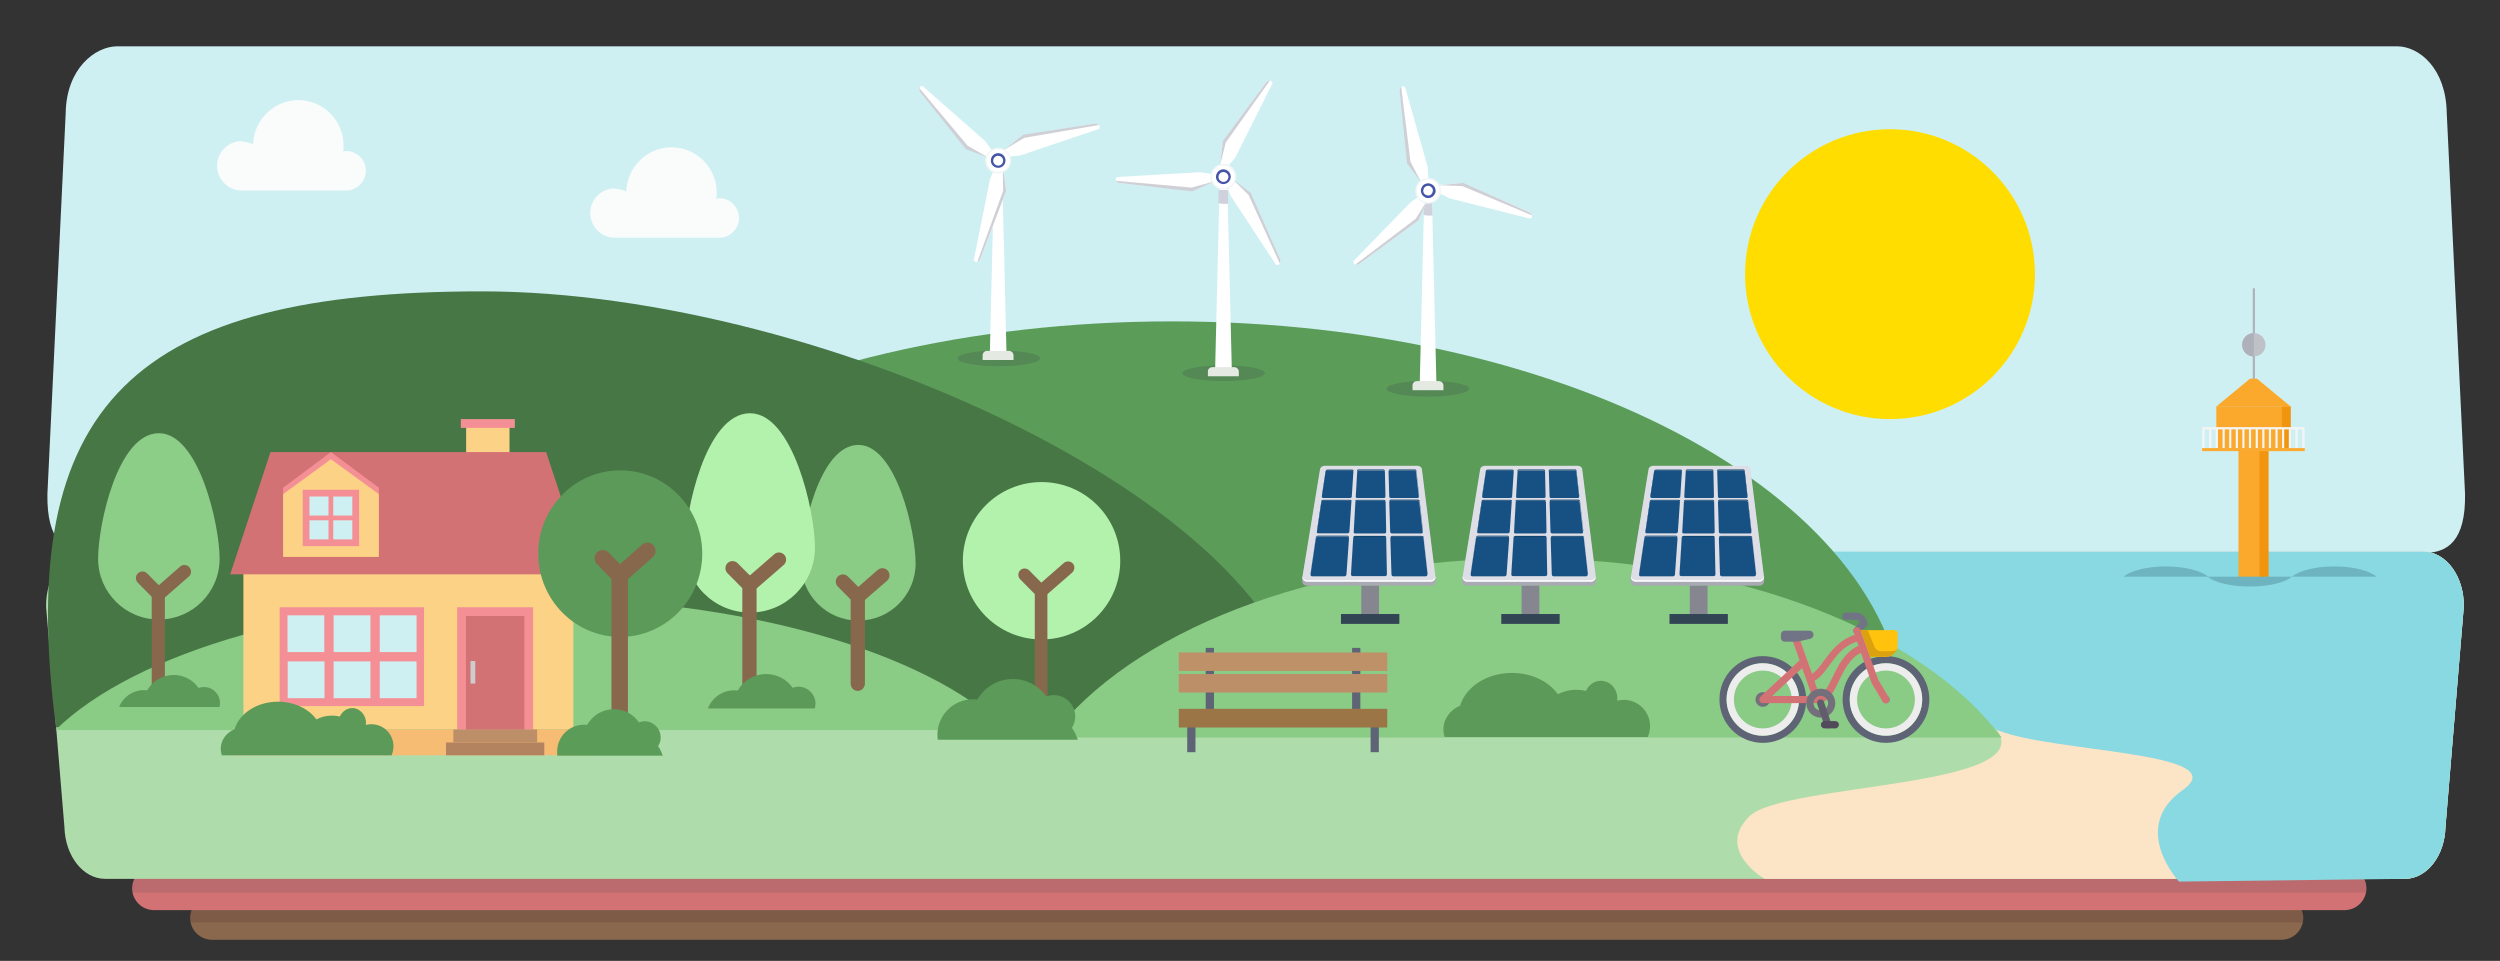 <?xml version="1.0" encoding="utf-8"?>
<!-- Generator: Adobe Illustrator 21.1.0, SVG Export Plug-In . SVG Version: 6.00 Build 0)  -->
<svg version="1.1" id="Capa_2" xmlns="http://www.w3.org/2000/svg" xmlns:xlink="http://www.w3.org/1999/xlink" x="0px" y="0px"
	 viewBox="0 0 1366 525" style="enable-background:new 0 0 1366 525;" xml:space="preserve">
<rect x="0" y="0" width="1366" height="525" fill="#333333" stroke="none"/>
<style type="text/css">
	.st0{fill:#89684D;}
	.st1{opacity:0.18;}
	.st2{fill:#4A2125;}
	.st3{fill:#D37274;}
	.st4{opacity:0.5;}
	.st5{clip-path:url(#SVGID_2_);}
	.st6{opacity:0.65;clip-path:url(#SVGID_4_);enable-background:new    ;}
	.st7{opacity:0.47;clip-path:url(#SVGID_6_);fill:#34394A;}
	.st8{fill:#AEDCAB;}
	.st9{fill:#CFF0F3;}
	.st10{display:none;fill:#FCD286;}
	.st11{fill:#FCE4C7;}
	.st12{fill:#88D9E2;}
	.st13{fill:#5C9C59;}
	.st14{fill:#477745;}
	.st15{fill:#FFDD00;}
	.st16{fill:#8ACB85;}
	.st17{opacity:0.2;fill:#34394A;}
	.st18{fill:#FFFFFF;}
	.st19{fill:#CFD1DC;}
	.st20{fill:#E4E9E2;}
	.st21{fill:#CFD0D6;}
	.st22{fill:#F2F5F6;}
	.st23{fill:#4555A8;}
	.st24{fill:#AAAAB4;}
	.st25{fill:#DEDEE6;}
	.st26{fill:#FAFBFC;}
	.st27{fill:#0D4269;}
	.st28{fill:#175083;}
	.st29{fill:#858690;}
	.st30{fill:#324555;}
	.st31{fill:#87684D;}
	.st32{fill:#B3F2AC;}
	.st33{fill:#5C9A59;}
	.st34{fill:#FCD286;}
	.st35{fill:#F49095;}
	.st36{fill:#F7BC74;}
	.st37{fill:#BC8F68;}
	.st38{fill:#B38360;}
	.st39{fill:#CDCDCD;}
	.st40{fill:#8CCD87;}
	.st41{fill:#5E6376;}
	.st42{fill:#BE9168;}
	.st43{fill:#9C7547;}
	.st44{fill:#707485;}
	.st45{fill:#EDEDEE;}
	.st46{fill:#736F7B;}
	.st47{fill:#625D6B;}
	.st48{fill:#514A5B;}
	.st49{fill:#FFC20D;}
	.st50{fill:#DBA10E;}
	.st51{fill:#FAFCFB;}
	.st52{fill:none;stroke:#AEB1BA;stroke-width:1.189;stroke-linecap:round;stroke-miterlimit:10;}
	.st53{fill:#BFC1C8;}
	.st54{fill:#AEB1BA;}
	.st55{fill:#FBA92D;}
	.st56{opacity:0.7;}
	.st57{fill:#EE8D01;}
	.st58{fill:none;stroke:#F5F5F5;stroke-width:1.197;stroke-miterlimit:10;}
	.st59{fill:none;stroke:#F5F5F5;stroke-width:1.188;stroke-miterlimit:10;}
	.st60{fill:#FBA92D;stroke:#FBA92D;stroke-width:0.213;stroke-miterlimit:10;}
	.st61{fill:#6EB4C0;}
</style>
<g>
	<g>
		<path class="st0" d="M1246.5,489.7H115.9c-6.6,0-12,5.3-12,11.9c0,6.6,5.4,11.9,12,11.9h1130.6c6.6,0,12-5.3,12-11.9
			C1258.5,495.1,1253.1,489.7,1246.5,489.7"/>
		<g class="st1">
			<g>
				<rect x="103.9" y="489.8" class="st2" width="1154.5" height="14.2"/>
			</g>
		</g>
		<path class="st3" d="M1281,473.5H84.2c-6.6,0-12,5.3-12,11.9c0,6.6,5.4,11.9,12,11.9H1281c6.6,0,12-5.3,12-11.9
			C1293,478.9,1287.6,473.5,1281,473.5"/>
		<g class="st4">
			<g>
				<defs>
					<rect id="SVGID_1_" x="72.1" y="473.6" width="1220.8" height="14.2"/>
				</defs>
				<clipPath id="SVGID_2_">
					<use xlink:href="#SVGID_1_"  style="overflow:visible;"/>
				</clipPath>
				<g class="st5">
					<defs>
						<rect id="SVGID_3_" x="72.1" y="473.6" width="1220.8" height="14.2"/>
					</defs>
					<clipPath id="SVGID_4_">
						<use xlink:href="#SVGID_3_"  style="overflow:visible;"/>
					</clipPath>
					<g class="st6">
						<g>
							<defs>
								<rect id="SVGID_5_" x="72.1" y="473.6" width="1220.8" height="14.2"/>
							</defs>
							<clipPath id="SVGID_6_">
								<use xlink:href="#SVGID_5_"  style="overflow:visible;"/>
							</clipPath>
							<path class="st7" d="M1281.6,473.6H83.1c-6.6,0-12.4,7.1-10.7,14.2h1220.3C1293.9,480.3,1288.3,473.6,1281.6,473.6"/>
						</g>
					</g>
				</g>
			</g>
		</g>
		<path class="st8" d="M1324,301.4H47.4c-12.6,0-22.6,13.7-22.2,30.3l10,120.2c0.4,15.8,10.2,28.3,22.2,28.3H1314
			c12,0,21.8-12.5,22.2-28.3l10-120.2C1346.6,315.1,1336.6,301.4,1324,301.4"/>
		<path class="st9" d="M48.1,302.1h1276.6c12.6,0,22.6-6.5,22.2-32.2l-10-208.2c-0.4-24.5-15.2-36.4-27.2-36.4H64.1
			c-12,0-27.8,12-28.2,36.4L25.9,270C25.5,295.6,35.5,302.1,48.1,302.1"/>
		<path class="st10" d="M47.4,281.4H1324c12.6,0,22.6-13.7,22.2-30.3l-10-206c-0.4-15.8-10.2-28.3-22.2-28.3H57.4
			c-12,0-21.8,12.5-22.2,28.3l-10,206C24.8,267.7,34.8,281.4,47.4,281.4"/>
	</g>
</g>
<path class="st11" d="M1324,301.4h-309.9c0,0,43.9,59.7,75.5,95.6c29.6,33.7-114.9,30.5-133.7,49c-18.8,18.5,8.2,34.2,8.2,34.2H1314
	c12,0,21.8-12.5,22.2-28.3l10-120.2C1346.6,315.1,1336.6,301.4,1324,301.4z"/>
<path class="st12" d="M1324,301.4H997.7c0,0,1.5,59.4,93.9,97.6c29.6,12.2,130.6,11.8,101,32.7c-29.2,20.6-2,50-2,50l123.4-1.5
	c12,0,21.8-12.5,22.2-28.3l10-120.2C1346.6,315.1,1336.6,301.4,1324,301.4z"/>
<path class="st13" d="M239.5,397.4c0-122.5,179.5-221.8,400.8-221.8c221.4,0,400.9,99.3,400.9,221.8H239.5z"/>
<path class="st14" d="M30.6,397.4C7.4,218.9,74.9,159.2,263.4,159.2c188.5,0,449.6,121.3,449.6,238.2H30.6z"/>
<circle class="st15" cx="1032.7" cy="149.8" r="79.2"/>
<g>
	<path class="st16" d="M1093.7,403c-43.2-57.5-143.3-97.9-259.8-97.9c-116.5,0-216.5,40.3-259.8,97.9H1093.7z"/>
</g>
<g>
	<path class="st16" d="M549.9,398.9c-43.2-42.4-143.3-72.2-259.8-72.2c-116.5,0-216.5,29.7-259.8,72.2H549.9z"/>
</g>
<g>
	<path class="st17" d="M780.2,208.1c12.5,0,22.6,1.9,22.6,4.3c0,2.4-10.1,4.3-22.6,4.3c-12.5,0-22.6-1.9-22.6-4.3
		C757.7,210,767.8,208.1,780.2,208.1"/>
	<polyline class="st18" points="778.3,103.7 782.3,103.7 784.9,211.5 775.7,211.5 778.3,103.7 	"/>
	<path class="st19" d="M782.5,110.9l0.2,6.8c-1.1,0.2-2.9,0.2-4.9-0.3l0.2-6.5H782.5"/>
	<path class="st20" d="M774.3,208.2h11.9c1.3,0,2.5,1.1,2.5,2.5v2.5h-16.9v-2.5C771.7,209.3,772.9,208.2,774.3,208.2L774.3,208.2"/>
	<g>
		<path class="st18" d="M739.7,142.5c-0.6,1,0.4,2.8,2.9,1.8l32.4-23.8l5.6-12.2l-3.4-2.1l-6.1,4L739.7,142.5L739.7,142.5"/>
		<path class="st21" d="M740.6,144.5c0.5,0.2,1.2,0.2,2-0.2l32.4-23.8l5.6-12.2l-7.1,11.3L740.6,144.5L740.6,144.5"/>
		<path class="st18" d="M835.8,119.4c1.2,0.1,2.2-1.8,0.1-3.4l-36.7-16.1l-13.4,1.2l-0.2,4l6.5,3.3L835.8,119.4L835.8,119.4"/>
		<path class="st21" d="M837.1,117.7c-0.1-0.5-0.4-1.1-1.2-1.6l-36.4-16.2l-13.7,1.3l13.3,0.5L837.1,117.7L837.1,117.7"/>
		<path class="st18" d="M767.8,47.8c-0.5-1-2.6-1-3,1.6l4.4,39.9l7.8,11l3.5-1.8l-0.4-7.2L767.8,47.8L767.8,47.8"/>
		<path class="st21" d="M765.6,47.5c-0.4,0.3-0.7,0.9-0.9,1.8l4.1,40l8.1,10.9l-6.2-11.8L765.6,47.5"/>
		<path class="st22" d="M778.7,97.4c3.8-0.9,7.6,1.4,8.5,5.2c0.9,3.8-1.4,7.6-5.2,8.5c-3.8,0.9-7.6-1.4-8.5-5.2
			C772.6,102.1,774.9,98.3,778.7,97.4"/>
		<path class="st18" d="M778.9,98.2c3.3-0.8,6.7,1.3,7.5,4.6c0.8,3.3-1.2,6.7-4.6,7.5c-3.3,0.8-6.7-1.3-7.5-4.6
			C773.5,102.3,775.5,99,778.9,98.2"/>
		<path class="st23" d="M779.4,100.3c1.1-0.3,2.1-0.1,3.1,0.5c0.9,0.6,1.6,1.4,1.8,2.5c0.3,1.1,0.1,2.1-0.5,3
			c-0.6,0.9-1.4,1.6-2.5,1.8c-1.1,0.3-2.1,0.1-3-0.5c-0.9-0.6-1.6-1.4-1.8-2.5c-0.3-1.1-0.1-2.1,0.5-3
			C777.4,101.2,778.3,100.5,779.4,100.3 M781.7,101.9c-0.5-0.3-1.3-0.5-2-0.3c-0.7,0.2-1.3,0.6-1.6,1.2c-0.3,0.5-0.5,1.3-0.4,2
			c0.2,0.7,0.6,1.3,1.2,1.6c0.5,0.3,1.3,0.5,2,0.4c0.7-0.2,1.3-0.6,1.6-1.2c0.3-0.5,0.5-1.3,0.4-2
			C782.7,102.9,782.3,102.4,781.7,101.9L781.7,101.9z"/>
	</g>
</g>
<g>
	<path class="st17" d="M545.8,191.5c12.5,0,22.5,1.9,22.5,4.3c0,2.4-10.1,4.3-22.5,4.3c-12.5,0-22.6-1.9-22.6-4.3
		C523.2,193.4,533.3,191.5,545.8,191.5"/>
	<polyline class="st18" points="543.4,87.2 547.4,87.2 550,195 540.8,195 543.4,87.2 	"/>
	<path class="st20" d="M539.4,191.7h11.9c1.3,0,2.5,1.1,2.5,2.5v2.5h-16.9v-2.5C536.9,192.8,538,191.7,539.4,191.7L539.4,191.7"/>
	<g>
		<path class="st18" d="M532.1,141.9c0,1.2,1.9,2.1,3.4,0l14.3-37.5l-1.9-13.3l-4,0l-2.9,6.6L532.1,141.9L532.1,141.9"/>
		<path class="st21" d="M533.9,143.1c0.5-0.1,1.1-0.5,1.6-1.3l14.3-37.5l-1.9-13.3l0.2,13.3L534,143.1L533.9,143.1"/>
		<path class="st18" d="M600.3,70.5c1-0.6,0.9-2.7-1.8-2.9l-39.6,6.3l-10.6,8.3l2,3.5l7.2-0.8L600.3,70.5L600.3,70.5"/>
		<path class="st21" d="M600.4,68.3c-0.4-0.4-1-0.7-1.9-0.8l-39.4,6.1l-10.8,8.5l11.4-6.8L600.4,68.3L600.4,68.3"/>
		<path class="st18" d="M504.3,47.1c-1-0.6-2.7,0.6-1.6,3L528,81.2l12.5,5l2-3.4l-4.3-5.8l-33.9-29.8L504.3,47.1"/>
		<path class="st21" d="M502.3,48.1c-0.1,0.5-0.1,1.2,0.3,2l25.1,31.4l12.7,4.8l-11.6-6.6L502.3,48.1"/>
		<path class="st22" d="M540.3,82.9c2.7-2.8,7.1-2.9,10-0.2c2.8,2.7,2.9,7.1,0.2,10c-2.7,2.8-7.1,2.9-10,0.2
			C537.7,90.1,537.6,85.7,540.3,82.9"/>
		<path class="st18" d="M540.9,83.4c2.4-2.5,6.3-2.6,8.8-0.2c2.5,2.4,2.6,6.3,0.2,8.8c-2.4,2.5-6.3,2.6-8.8,0.2
			C538.6,89.8,538.5,85.9,540.9,83.4"/>
		<path class="st23" d="M542.5,84.9c0.8-0.8,1.8-1.2,2.8-1.2c1.1,0,2.1,0.3,2.9,1.1c0.8,0.8,1.2,1.8,1.2,2.8c0,1.1-0.3,2.1-1.1,2.9
			c-0.8,0.8-1.8,1.2-2.8,1.2c-1.1,0-2.1-0.3-2.9-1.1c-0.8-0.8-1.2-1.8-1.2-2.8C541.4,86.8,541.7,85.7,542.5,84.9 M545.3,85.1
			c-0.6,0-1.3,0.3-1.8,0.8c-0.5,0.5-0.8,1.2-0.8,1.9c0,0.6,0.2,1.4,0.8,1.9c0.5,0.5,1.2,0.8,1.9,0.8c0.6,0,1.4-0.2,1.9-0.8
			c0.5-0.5,0.8-1.2,0.8-1.9c0-0.6-0.2-1.4-0.8-1.9c-0.5-0.5-1.2-0.8-1.9-0.7V85.1z"/>
	</g>
</g>
<g>
	<path class="st17" d="M668.6,199.6c12.5,0,22.5,1.9,22.5,4.3c0,2.4-10.1,4.3-22.5,4.3c-12.5,0-22.6-1.9-22.6-4.3
		C646,201.5,656.1,199.6,668.6,199.6"/>
	<g>
		<polyline class="st18" points="666.5,96.1 670.5,96.1 673.1,203.9 663.9,203.9 666.5,96.1 		"/>
		<path class="st20" d="M662.5,200.6h11.9c1.3,0,2.5,1.1,2.5,2.5v2.5h-16.9V203C659.9,201.7,661.1,200.6,662.5,200.6L662.5,200.6"/>
		<g>
			<path class="st18" d="M697.1,144.5c0.8,0.8,2.9,0.2,2.4-2.4l-16.2-36.7l-10.7-8.1l-2.8,2.8l2.6,6.8L697.1,144.5L697.1,144.5"/>
			<path class="st21" d="M699.3,144c0.3-0.5,0.4-1.1,0.3-2l-16.2-36.7l-10.7-8.1l9.5,9.3L699.3,144L699.3,144"/>
			<path class="st18" d="M695.2,45.7c0.4-1.1-1.2-2.5-3.3-0.8l-23.7,32.4l-1.7,13.4l3.8,1L675,86L695.2,45.7L695.2,45.7"/>
			<path class="st21" d="M693.8,44.1c-0.5,0-1.2,0.2-1.9,0.8L668.2,77l-1.7,13.7l3.3-12.9L693.8,44.1L693.8,44.1"/>
			<path class="st18" d="M610.6,96.7c-1.1,0.2-1.5,2.4,1,3.3l39.9,4.3l12.4-5.3l-1-3.8l-7.1-1.1L610.6,96.7L610.6,96.7"/>
			<path class="st21" d="M609.9,98.8c0.2,0.4,0.8,0.9,1.6,1.2l39.9,4.6l12.4-5.6l-12.8,3.5L609.9,98.8"/>
			<path class="st22" d="M661.4,96.7c-0.1-3.9,3-7.1,6.9-7.2c3.9-0.1,7.1,3,7.2,6.9c0.1,3.9-3,7.1-6.9,7.2
				C664.7,103.7,661.4,100.6,661.4,96.7"/>
			<path class="st18" d="M662.2,96.7c-0.1-3.4,2.7-6.3,6.1-6.3c3.4-0.1,6.3,2.7,6.3,6.1c0.1,3.4-2.7,6.3-6.1,6.3
				C665.1,102.9,662.3,100.1,662.2,96.7"/>
			<path class="st23" d="M664.4,96.7c0-1.1,0.4-2.1,1.1-2.9c0.7-0.8,1.7-1.2,2.8-1.3c1.1,0,2.1,0.4,2.9,1.1c0.8,0.7,1.2,1.7,1.3,2.8
				c0,1.1-0.4,2.1-1.1,2.9c-0.7,0.8-1.7,1.2-2.8,1.3c-1.1,0-2.1-0.4-2.9-1.1C664.9,98.8,664.4,97.8,664.4,96.7 M666.5,94.8
				c-0.4,0.5-0.7,1.1-0.7,1.9c0,0.7,0.3,1.4,0.8,1.9c0.5,0.4,1.1,0.8,1.9,0.8c0.7,0,1.4-0.3,1.9-0.8c0.4-0.5,0.8-1.1,0.8-1.9
				c0-0.8-0.3-1.4-0.8-1.9c-0.5-0.4-1.1-0.8-1.9-0.8C667.7,94,667,94.3,666.5,94.8L666.5,94.8z"/>
		</g>
	</g>
	<path class="st19" d="M670.9,103.8l0.2,7.5c-1.2,0.2-3.2,0.2-5.4-0.3l0.2-7.2H670.9"/>
</g>
<g>
	<path class="st24" d="M781.8,320h-67.7c-1.7,0-2.8-1.4-2.6-3.1l9.7-59c0.2-1,1.3-1.7,2.6-1.7h50.6c1.3,0,2.4,0.8,2.5,1.7l7.5,59
		C784.7,318.6,783.5,320,781.8,320"/>
	<path class="st25" d="M781.7,317.9h-67.4c-1.7,0-2.8-1.4-2.6-3l9.6-58.7c0.2-0.9,1.3-1.7,2.6-1.7h50.5c1.3,0,2.4,0.8,2.5,1.7
		l7.4,58.6C784.6,316.5,783.4,317.9,781.7,317.9"/>
	<path class="st26" d="M784.4,314.7c-0.2,1.3-1.3,2.3-2.7,2.3h-67.4c-1.4,0-2.4-0.9-2.6-2.2c-0.3,1.7,0.9,3,2.6,3h67.4
		c1.7,0,2.9-1.4,2.7-3V314.7"/>
	<path class="st27" d="M725.3,257.1h13.5c0.4,0,0.7,0.2,0.7,0.5l0.1-0.4c0-0.3-0.3-0.6-0.7-0.6h-13.6c-0.4,0-0.8,0.3-0.9,0.6
		l-2.1,13.7c0,0.1,0,0.2,0.1,0.3l2-13.4C724.4,257.4,724.8,257.1,725.3,257.1"/>
	<path class="st27" d="M742.3,257.1h13.5c0.4,0,0.8,0.3,0.8,0.6l0.3,13.2v-0.1l-0.3-13.7c0-0.3-0.4-0.6-0.8-0.6h-13.5
		c-0.4,0-0.8,0.3-0.8,0.6l-0.8,13.7c0,0.1,0,0.1,0,0.1l0.8-13.3C741.6,257.4,741.9,257.1,742.3,257.1"/>
	<path class="st27" d="M759.4,257.1H773c0.4,0,0.8,0.3,0.8,0.6l1.5,13.4c0.1-0.1,0.1-0.2,0.1-0.3l-1.5-13.7
		c-0.1-0.3-0.4-0.6-0.8-0.6h-13.5c-0.4,0-0.8,0.3-0.8,0.6v0.5C758.7,257.3,759,257.1,759.4,257.1"/>
	<path class="st27" d="M722.9,273.6h14.7c0.4,0,0.7,0.3,0.8,0.6l0.1-0.4c0.1-0.4-0.3-0.7-0.8-0.7h-14.8c-0.5,0-0.9,0.3-0.9,0.7
		l-2.4,16.3c0,0.1,0,0.2,0.1,0.3l2.4-16.1C722,273.9,722.4,273.6,722.9,273.6"/>
	<path class="st27" d="M741.4,273.6h14.7c0.5,0,0.9,0.3,0.9,0.7l0.3,15.9c0-0.1,0-0.1,0-0.1l-0.3-16.3c0-0.4-0.4-0.7-0.9-0.7h-14.7
		c-0.5,0-0.9,0.3-0.9,0.7l-0.9,16.3c0,0.1,0,0.2,0,0.2l0.9-16C740.5,273.9,741,273.6,741.4,273.6"/>
	<path class="st27" d="M760,273.6h14.7c0.5,0,0.9,0.3,0.9,0.7l1.8,16c0.1-0.1,0.1-0.2,0.1-0.3l-1.8-16.3c-0.1-0.4-0.5-0.7-1-0.7
		h-14.7c-0.5,0-0.8,0.3-0.8,0.7v0.5C759.2,273.9,759.6,273.6,760,273.6"/>
	<path class="st27" d="M736.2,292.7h-16.1c-0.5,0-1,0.4-1.1,0.8l-2.9,19.7c0,0.2,0,0.3,0,0.4l2.9-19.6c0.1-0.5,0.5-0.8,1.1-0.8h16.1
		c0.4,0,0.8,0.3,0.8,0.6v-0.3C737.1,293.1,736.7,292.7,736.2,292.7"/>
	<path class="st27" d="M757.4,293.6c0-0.5-0.4-0.8-0.9-0.8h-16.1c-0.5,0-0.9,0.4-1,0.8l-1.2,19.7c0,0.1,0,0.2,0,0.3l1.2-19.4
		c0.1-0.5,0.5-0.8,1-0.8h16.1c0.5,0,0.9,0.4,0.9,0.8l0.4,19.3c0-0.1,0-0.1,0-0.1L757.4,293.6"/>
	<path class="st27" d="M760.7,293.3h16.1c0.5,0,1,0.4,1.1,0.8l2.2,19.5c0-0.1,0.1-0.2,0-0.3l-2.2-19.7c-0.1-0.5-0.5-0.8-1.1-0.8
		h-16.1c-0.5,0-0.9,0.4-0.9,0.8v0.4C759.8,293.6,760.2,293.3,760.7,293.3"/>
	<path class="st28" d="M723.1,272.1h14.6c0.5,0,0.9-0.3,0.9-0.7l0.9-13.7c0-0.1,0-0.1-0.1-0.2c-0.1-0.3-0.4-0.5-0.7-0.5h-13.5
		c-0.4,0-0.8,0.3-0.9,0.6l-2,13.4l-0.1,0.3C722.3,271.8,722.6,272.1,723.1,272.1"/>
	<path class="st28" d="M741.6,272.1h14.6c0.5,0,0.8-0.3,0.8-0.7V271l-0.3-13.2c0-0.3-0.4-0.6-0.8-0.6h-13.5c-0.4,0-0.8,0.3-0.8,0.6
		l-0.8,13.3v0.4C740.7,271.8,741.1,272.1,741.6,272.1"/>
	<path class="st28" d="M759.9,272.1h14.6c0.5,0,0.8-0.3,0.8-0.7l-0.1-0.3l-1.5-13.4c-0.1-0.3-0.4-0.6-0.8-0.6h-13.5
		c-0.4,0-0.7,0.3-0.7,0.5v0.1l0.4,13.7C759.1,271.8,759.5,272.1,759.9,272.1"/>
	<path class="st28" d="M738.4,274.2c-0.1-0.3-0.4-0.6-0.8-0.6h-14.7c-0.5,0-0.9,0.3-0.9,0.7l-2.4,16.1l-0.1,0.2
		c-0.1,0.5,0.3,0.8,0.8,0.8h16c0.5,0,1-0.4,1-0.8l1.1-16.3C738.4,274.3,738.4,274.3,738.4,274.2"/>
	<path class="st28" d="M740.5,291.5h16c0.5,0,0.9-0.4,0.9-0.8v-0.4l-0.3-15.9c0-0.4-0.4-0.7-0.9-0.7h-14.7c-0.5,0-0.9,0.3-0.9,0.7
		l-0.9,16v0.3C739.5,291.1,740,291.5,740.5,291.5"/>
	<path class="st28" d="M760.6,291.5h16c0.5,0,0.9-0.4,0.8-0.8l-0.1-0.3l-1.8-16c-0.1-0.4-0.5-0.7-0.9-0.7h-14.7
		c-0.5,0-0.8,0.3-0.8,0.6v0.1l0.5,16.3C759.7,291.1,760.1,291.5,760.6,291.5"/>
	<path class="st28" d="M736.2,293.3h-16.1c-0.5,0-1,0.4-1.1,0.8l-2.9,19.6v0.2c-0.1,0.6,0.3,1,0.9,1h17.6c0.6,0,1.1-0.5,1.1-1
		l1.4-19.7c0-0.1,0-0.2,0-0.2C737,293.6,736.6,293.3,736.2,293.3"/>
	<path class="st28" d="M756.5,293.3h-16.1c-0.5,0-0.9,0.4-1,0.8l-1.2,19.4v0.3c-0.1,0.6,0.4,1,1,1h17.6c0.6,0,1.1-0.5,1-1v-0.4
		l-0.4-19.3C757.4,293.7,757,293.3,756.5,293.3"/>
	<path class="st28" d="M780,313.6l-2.2-19.5c-0.1-0.5-0.5-0.8-1.1-0.8h-16.1c-0.5,0-0.8,0.3-0.9,0.7c0,0.1,0,0.1,0,0.2l0.6,19.7
		c0,0.6,0.5,1,1.1,1h17.6c0.6,0,1-0.5,0.9-1L780,313.6"/>
	<rect x="743.8" y="320" class="st29" width="9.7" height="16.1"/>
	<rect x="732.7" y="335.5" class="st30" width="31.9" height="5.4"/>
</g>
<g>
	<path class="st24" d="M869.3,320h-67.7c-1.7,0-2.8-1.4-2.6-3.1l9.7-59c0.2-1,1.3-1.7,2.6-1.7H862c1.3,0,2.4,0.8,2.5,1.7l7.5,59
		C872.2,318.6,871,320,869.3,320"/>
	<path class="st25" d="M869.2,317.9h-67.4c-1.7,0-2.8-1.4-2.6-3l9.6-58.7c0.2-0.9,1.3-1.7,2.6-1.7H862c1.3,0,2.4,0.8,2.5,1.7
		l7.4,58.6C872.1,316.5,870.9,317.9,869.2,317.9"/>
	<path class="st26" d="M871.9,314.7c-0.2,1.3-1.3,2.3-2.7,2.3h-67.4c-1.4,0-2.4-0.9-2.6-2.2c-0.3,1.7,0.9,3,2.6,3h67.4
		c1.7,0,2.9-1.4,2.7-3V314.7"/>
	<path class="st27" d="M812.8,257.1h13.5c0.4,0,0.7,0.2,0.7,0.5l0.1-0.4c0-0.3-0.3-0.6-0.7-0.6h-13.6c-0.4,0-0.8,0.3-0.9,0.6
		l-2.1,13.7c0,0.1,0,0.2,0.1,0.3l2-13.4C812,257.4,812.4,257.1,812.8,257.1"/>
	<path class="st27" d="M829.9,257.1h13.5c0.4,0,0.8,0.3,0.8,0.6l0.3,13.2v-0.1l-0.3-13.7c0-0.3-0.4-0.6-0.8-0.6h-13.5
		c-0.4,0-0.8,0.3-0.8,0.6l-0.8,13.7c0,0.1,0,0.1,0,0.1l0.8-13.3C829.1,257.4,829.5,257.1,829.9,257.1"/>
	<path class="st27" d="M847,257.1h13.5c0.4,0,0.8,0.3,0.8,0.6l1.5,13.4c0.1-0.1,0.1-0.2,0.1-0.3l-1.5-13.7c-0.1-0.3-0.4-0.6-0.8-0.6
		H847c-0.4,0-0.8,0.3-0.8,0.6v0.5C846.3,257.3,846.6,257.1,847,257.1"/>
	<path class="st27" d="M810.5,273.6h14.7c0.4,0,0.7,0.3,0.8,0.6l0.1-0.4c0.1-0.4-0.3-0.7-0.8-0.7h-14.8c-0.5,0-0.9,0.3-0.9,0.7
		l-2.4,16.3c0,0.1,0,0.2,0.1,0.3l2.4-16.1C809.6,273.9,810,273.6,810.5,273.6"/>
	<path class="st27" d="M829,273.6h14.7c0.5,0,0.9,0.3,0.9,0.7l0.3,15.9c0-0.1,0-0.1,0-0.1l-0.3-16.3c0-0.4-0.4-0.7-0.9-0.7H829
		c-0.5,0-0.9,0.3-0.9,0.7l-0.9,16.3c0,0.1,0,0.2,0,0.2l0.9-16C828.1,273.9,828.5,273.6,829,273.6"/>
	<path class="st27" d="M847.6,273.6h14.7c0.5,0,0.9,0.3,0.9,0.7l1.8,16c0.1-0.1,0.1-0.2,0.1-0.3l-1.8-16.3c-0.1-0.4-0.5-0.7-1-0.7
		h-14.7c-0.5,0-0.8,0.3-0.8,0.7v0.5C846.8,273.9,847.2,273.6,847.6,273.6"/>
	<path class="st27" d="M823.7,292.7h-16.1c-0.5,0-1,0.4-1.1,0.8l-2.9,19.7c0,0.2,0,0.3,0,0.4l2.9-19.6c0.1-0.5,0.5-0.8,1.1-0.8h16.1
		c0.4,0,0.8,0.3,0.8,0.6v-0.3C824.6,293.1,824.3,292.7,823.7,292.7"/>
	<path class="st27" d="M845,293.6c0-0.5-0.4-0.8-0.9-0.8H828c-0.5,0-0.9,0.4-1,0.8l-1.2,19.7c0,0.1,0,0.2,0,0.3l1.2-19.4
		c0.1-0.5,0.5-0.8,1-0.8H844c0.5,0,0.9,0.4,0.9,0.8l0.4,19.3c0-0.1,0-0.1,0-0.1L845,293.6"/>
	<path class="st27" d="M848.3,293.3h16.1c0.5,0,1,0.4,1.1,0.8l2.2,19.5c0-0.1,0.1-0.2,0-0.3l-2.2-19.7c-0.1-0.5-0.5-0.8-1.1-0.8
		h-16.1c-0.5,0-0.9,0.4-0.9,0.8v0.4C847.4,293.6,847.8,293.3,848.3,293.3"/>
	<path class="st28" d="M810.7,272.1h14.6c0.5,0,0.9-0.3,0.9-0.7l0.9-13.7c0-0.1,0-0.1-0.1-0.2c-0.1-0.3-0.4-0.5-0.7-0.5h-13.5
		c-0.4,0-0.8,0.3-0.9,0.6l-2,13.4l-0.1,0.3C809.9,271.8,810.2,272.1,810.7,272.1"/>
	<path class="st28" d="M829.1,272.1h14.6c0.5,0,0.8-0.3,0.8-0.7V271l-0.3-13.2c0-0.3-0.4-0.6-0.8-0.6H830c-0.4,0-0.8,0.3-0.8,0.6
		l-0.8,13.3v0.4C828.3,271.8,828.6,272.1,829.1,272.1"/>
	<path class="st28" d="M847.5,272.1h14.6c0.5,0,0.8-0.3,0.8-0.7l-0.1-0.3l-1.5-13.4c-0.1-0.3-0.4-0.6-0.8-0.6H847
		c-0.4,0-0.7,0.3-0.7,0.5v0.1l0.4,13.7C846.7,271.8,847,272.1,847.5,272.1"/>
	<path class="st28" d="M826,274.2c-0.1-0.3-0.4-0.6-0.8-0.6h-14.7c-0.5,0-0.9,0.3-0.9,0.7l-2.4,16.1l-0.1,0.2
		c-0.1,0.5,0.3,0.8,0.8,0.8h16c0.5,0,1-0.4,1-0.8l1.1-16.3C826,274.3,826,274.3,826,274.2"/>
	<path class="st28" d="M828.1,291.5h16c0.5,0,0.9-0.4,0.9-0.8v-0.4l-0.3-15.9c0-0.4-0.4-0.7-0.9-0.7h-14.7c-0.5,0-0.9,0.3-0.9,0.7
		l-0.9,16v0.3C827.1,291.1,827.5,291.5,828.1,291.5"/>
	<path class="st28" d="M848.2,291.5h16c0.5,0,0.9-0.4,0.8-0.8l-0.1-0.3l-1.8-16c-0.1-0.4-0.5-0.7-0.9-0.7h-14.7
		c-0.5,0-0.8,0.3-0.8,0.6v0.1l0.5,16.3C847.3,291.1,847.7,291.5,848.2,291.5"/>
	<path class="st28" d="M823.7,293.3h-16.1c-0.5,0-1,0.4-1.1,0.8l-2.9,19.6v0.2c-0.1,0.6,0.3,1,0.9,1h17.6c0.6,0,1.1-0.5,1.1-1
		l1.4-19.7c0-0.1,0-0.2,0-0.2C824.5,293.6,824.2,293.3,823.7,293.3"/>
	<path class="st28" d="M844,293.3H828c-0.5,0-0.9,0.4-1,0.8l-1.2,19.4v0.3c-0.1,0.6,0.4,1,1,1h17.6c0.6,0,1.1-0.5,1-1v-0.4
		l-0.4-19.3C845,293.7,844.6,293.3,844,293.3"/>
	<path class="st28" d="M867.6,313.6l-2.2-19.5c-0.1-0.5-0.5-0.8-1.1-0.8h-16.1c-0.5,0-0.8,0.3-0.9,0.7c0,0.1,0,0.1,0,0.2l0.6,19.7
		c0,0.6,0.5,1,1.1,1h17.6c0.6,0,1-0.5,0.9-1L867.6,313.6"/>
	<rect x="831.4" y="320" class="st29" width="9.7" height="16.1"/>
	<rect x="820.3" y="335.5" class="st30" width="31.9" height="5.4"/>
</g>
<g>
	<path class="st24" d="M961.3,320h-67.7c-1.7,0-2.8-1.4-2.6-3.1l9.7-59c0.2-1,1.3-1.7,2.6-1.7h50.6c1.3,0,2.4,0.8,2.5,1.7l7.5,59
		C964.2,318.6,963,320,961.3,320"/>
	<path class="st25" d="M961.2,317.9h-67.4c-1.7,0-2.8-1.4-2.6-3l9.6-58.7c0.2-0.9,1.3-1.7,2.6-1.7h50.5c1.3,0,2.4,0.8,2.5,1.7
		l7.4,58.6C964.1,316.5,962.9,317.9,961.2,317.9"/>
	<path class="st26" d="M963.9,314.7c-0.2,1.3-1.3,2.3-2.7,2.3h-67.4c-1.4,0-2.4-0.9-2.6-2.2c-0.3,1.7,0.9,3,2.6,3h67.4
		c1.7,0,2.9-1.4,2.7-3V314.7"/>
	<path class="st27" d="M904.8,257.1h13.5c0.4,0,0.7,0.2,0.7,0.5l0.1-0.4c0-0.3-0.3-0.6-0.7-0.6h-13.6c-0.4,0-0.8,0.3-0.9,0.6
		l-2.1,13.7c0,0.1,0,0.2,0.1,0.3l2-13.4C903.9,257.4,904.4,257.1,904.8,257.1"/>
	<path class="st27" d="M921.9,257.1h13.5c0.4,0,0.8,0.3,0.8,0.6l0.3,13.2v-0.1l-0.3-13.7c0-0.3-0.4-0.6-0.8-0.6h-13.5
		c-0.4,0-0.8,0.3-0.8,0.6l-0.8,13.7c0,0.1,0,0.1,0,0.1l0.8-13.3C921.1,257.4,921.4,257.1,921.9,257.1"/>
	<path class="st27" d="M938.9,257.1h13.5c0.4,0,0.8,0.3,0.8,0.6l1.5,13.4c0.1-0.1,0.1-0.2,0.1-0.3l-1.5-13.7
		c-0.1-0.3-0.4-0.6-0.8-0.6h-13.5c-0.4,0-0.8,0.3-0.8,0.6v0.5C938.2,257.3,938.5,257.1,938.9,257.1"/>
	<path class="st27" d="M902.4,273.6h14.7c0.4,0,0.7,0.3,0.8,0.6l0.1-0.4c0.1-0.4-0.3-0.7-0.8-0.7h-14.8c-0.5,0-0.9,0.3-0.9,0.7
		l-2.4,16.3c0,0.1,0,0.2,0.1,0.3l2.4-16.1C901.5,273.9,901.9,273.6,902.4,273.6"/>
	<path class="st27" d="M921,273.6h14.7c0.5,0,0.9,0.3,0.9,0.7l0.3,15.9c0-0.1,0-0.1,0-0.1l-0.3-16.3c0-0.4-0.4-0.7-0.9-0.7H921
		c-0.5,0-0.9,0.3-0.9,0.7l-1,16.3c0,0.1,0,0.2,0,0.2l1-16C920.1,273.9,920.5,273.6,921,273.6"/>
	<path class="st27" d="M939.5,273.6h14.7c0.5,0,0.9,0.3,0.9,0.7l1.8,16c0.1-0.1,0.1-0.2,0.1-0.3l-1.8-16.3c-0.1-0.4-0.5-0.7-0.9-0.7
		h-14.7c-0.5,0-0.8,0.3-0.8,0.7v0.5C938.7,273.9,939.1,273.6,939.5,273.6"/>
	<path class="st27" d="M915.7,292.7h-16.1c-0.5,0-1,0.4-1.1,0.8l-2.9,19.7c0,0.2,0,0.3,0,0.4l2.9-19.6c0.1-0.5,0.5-0.8,1.1-0.8h16.1
		c0.4,0,0.8,0.3,0.8,0.6v-0.3C916.6,293.1,916.2,292.7,915.7,292.7"/>
	<path class="st27" d="M936.9,293.6c0-0.5-0.4-0.8-0.9-0.8h-16.1c-0.5,0-0.9,0.4-1,0.8l-1.2,19.7c0,0.1,0,0.2,0,0.3l1.2-19.4
		c0.1-0.5,0.5-0.8,1-0.8H936c0.5,0,0.9,0.4,0.9,0.8l0.4,19.3c0-0.1,0-0.1,0-0.1L936.9,293.6"/>
	<path class="st27" d="M940.2,293.3h16.1c0.5,0,1,0.4,1.1,0.8l2.2,19.5c0-0.1,0.1-0.2,0-0.3l-2.2-19.7c-0.1-0.5-0.5-0.8-1.1-0.8
		h-16.1c-0.5,0-0.9,0.4-0.9,0.8v0.4C939.4,293.6,939.7,293.3,940.2,293.3"/>
	<path class="st28" d="M902.6,272.1h14.6c0.5,0,0.9-0.3,0.9-0.7l0.9-13.7c0-0.1,0-0.1-0.1-0.2c-0.1-0.3-0.4-0.5-0.7-0.5h-13.5
		c-0.4,0-0.8,0.3-0.9,0.6l-2,13.4l-0.1,0.3C901.8,271.8,902.1,272.1,902.6,272.1"/>
	<path class="st28" d="M921.1,272.1h14.6c0.5,0,0.8-0.3,0.8-0.7V271l-0.3-13.2c0-0.3-0.4-0.6-0.8-0.6h-13.5c-0.4,0-0.8,0.3-0.8,0.6
		l-0.8,13.3v0.4C920.2,271.8,920.6,272.1,921.1,272.1"/>
	<path class="st28" d="M939.5,272.1h14.6c0.5,0,0.8-0.3,0.8-0.7l-0.1-0.3l-1.5-13.4c-0.1-0.3-0.4-0.6-0.8-0.6h-13.5
		c-0.4,0-0.7,0.3-0.7,0.5v0.1l0.4,13.7C938.6,271.8,939,272.1,939.5,272.1"/>
	<path class="st28" d="M917.9,274.2c-0.1-0.3-0.4-0.6-0.8-0.6h-14.7c-0.5,0-0.9,0.3-0.9,0.7l-2.4,16.1l-0.1,0.2
		c-0.1,0.5,0.3,0.8,0.8,0.8h16c0.5,0,0.9-0.4,1-0.8l1.1-16.3C917.9,274.3,917.9,274.3,917.9,274.2"/>
	<path class="st28" d="M920,291.5h16c0.5,0,0.9-0.4,0.9-0.8v-0.4l-0.3-15.9c0-0.4-0.4-0.7-0.9-0.7H921c-0.5,0-0.9,0.3-0.9,0.7
		l-0.9,16v0.3C919.1,291.1,919.5,291.5,920,291.5"/>
	<path class="st28" d="M940.2,291.5h16c0.5,0,0.9-0.4,0.8-0.8l-0.1-0.3l-1.8-16c-0.1-0.4-0.5-0.7-0.9-0.7h-14.7
		c-0.5,0-0.8,0.3-0.8,0.6v0.1l0.5,16.3C939.2,291.1,939.6,291.5,940.2,291.5"/>
	<path class="st28" d="M915.7,293.3h-16.1c-0.5,0-1,0.4-1.1,0.8l-2.9,19.6v0.2c-0.1,0.6,0.3,1,0.9,1h17.6c0.6,0,1.1-0.5,1.1-1
		l1.4-19.7c0-0.1,0-0.2,0-0.2C916.5,293.6,916.1,293.3,915.7,293.3"/>
	<path class="st28" d="M936,293.3h-16.1c-0.5,0-0.9,0.4-1,0.8l-1.2,19.4v0.3c-0.1,0.6,0.4,1,1,1h17.6c0.6,0,1.1-0.5,1-1v-0.4
		l-0.4-19.3C936.9,293.7,936.5,293.3,936,293.3"/>
	<path class="st28" d="M959.5,313.6l-2.2-19.5c-0.1-0.5-0.5-0.8-1.1-0.8h-16.1c-0.5,0-0.8,0.3-0.9,0.7c0,0.1,0,0.1,0,0.2l0.6,19.7
		c0,0.6,0.5,1,1.1,1h17.6c0.6,0,1-0.5,0.9-1L959.5,313.6"/>
	<rect x="923.3" y="320" class="st29" width="9.7" height="16.1"/>
	<rect x="912.2" y="335.5" class="st30" width="31.9" height="5.4"/>
</g>
<g>
	<g>
		<path class="st16" d="M500.3,307.8c0,17.3-14,31.3-31.3,31.3c-17.3,0-31.3-14-31.3-31.3c0-17.3,10-64.7,31.3-64.7
			C489.7,243.1,500.3,290.5,500.3,307.8z"/>
	</g>
	<g>
		<path class="st31" d="M468.7,377.5c-2.1,0-3.9-1.7-3.9-3.9v-46l-7-7.1c-1.5-1.5-1.5-4,0-5.5c1.5-1.5,4-1.5,5.5,0l9.3,9.3v49.2
			C472.5,375.8,470.8,377.5,468.7,377.5z"/>
	</g>
	<g>
		<path class="st31" d="M468.7,329.9c-1.1,0-2.2-0.5-2.9-1.3c-1.4-1.6-1.2-4.1,0.4-5.5l13.4-11.7c1.6-1.4,4.1-1.2,5.5,0.4
			c1.4,1.6,1.2,4.1-0.4,5.5L471.2,329C470.5,329.6,469.6,329.9,468.7,329.9z"/>
	</g>
	<g>
		<path class="st32" d="M445.3,299.2c0,19.6-15.9,35.5-35.5,35.5c-19.6,0-35.5-15.9-35.5-35.5c0-19.6,11.3-73.4,35.5-73.4
			C433.3,225.8,445.3,279.6,445.3,299.2z"/>
	</g>
	<g>
		<path class="st31" d="M409.5,383.7c-2.1,0-3.9-1.7-3.9-3.9v-58.4l-8.1-8.2c-1.5-1.5-1.5-4,0-5.5c1.5-1.5,4-1.5,5.5,0l10.4,10.4
			v61.5C413.3,381.9,411.6,383.7,409.5,383.7z"/>
	</g>
	<g>
		<path class="st31" d="M410.4,322.8c-1.1,0-2.2-0.4-2.9-1.3c-1.4-1.6-1.2-4.1,0.4-5.5l15.2-13.2c1.6-1.4,4.1-1.2,5.5,0.4
			c1.4,1.6,1.2,4.1-0.4,5.5l-15.2,13.2C412.2,322.5,411.3,322.8,410.4,322.8z"/>
	</g>
	<g>
		<path class="st33" d="M445.2,387c0.2-0.8,0.4-1.7,0.4-2.5c0-5.1-4.2-9.3-9.3-9.3c-1.1,0-2.2,0.2-3.2,0.6
			c-3.2-4.6-8.5-7.5-14.5-7.5c-6.6,0-12.4,3.6-15.5,9c-0.6-0.1-1.3-0.1-1.9-0.1c-6.6,0-12.2,4.1-14.4,9.9H445.2z"/>
	</g>
	<g>
		<g>
			<circle class="st32" cx="569.1" cy="306.4" r="43"/>
		</g>
		<g>
			<g>
				<path class="st31" d="M568.8,403.1c-1.9,0-3.4-1.5-3.4-3.4v-75.1l-8-8.1c-1.3-1.3-1.3-3.5,0-4.9c1.3-1.3,3.5-1.3,4.9,0l10,10.1
					v77.9C572.3,401.5,570.7,403.1,568.8,403.1z"/>
			</g>
			<g>
				<path class="st31" d="M568.8,326.6c-1,0-1.9-0.4-2.6-1.2c-1.2-1.4-1.1-3.6,0.3-4.9l14.8-12.9c1.4-1.2,3.6-1.1,4.9,0.3
					c1.2,1.4,1.1,3.6-0.3,4.9l-14.8,12.9C570.4,326.3,569.6,326.6,568.8,326.6z"/>
			</g>
		</g>
	</g>
	<g>
		<path class="st33" d="M589,404.4c-0.8-2.4-1.9-4.7-3.3-6.7c1.1-1.8,1.8-3.9,1.8-6.2c0-6.4-5.2-11.7-11.7-11.7
			c-1.4,0-2.8,0.3-4.1,0.7c-4-5.7-10.7-9.5-18.3-9.5c-8.3,0-15.6,4.6-19.4,11.3c-0.8-0.1-1.6-0.2-2.4-0.2
			c-10.7,0-19.4,8.7-19.4,19.4c0,0.9,0.1,1.8,0.2,2.7H589z"/>
	</g>
</g>
<g>
	<g>
		<g>
			<rect x="133" y="311.1" class="st34" width="180.3" height="87.5"/>
			<rect x="254.7" y="231.4" class="st34" width="23.7" height="67.5"/>
			<polygon class="st3" points="320.5,313.8 125.8,313.8 147.8,247 298.4,247 			"/>
			<rect x="251.8" y="229" class="st35" width="29.5" height="4.8"/>
			<rect x="127.7" y="398.6" class="st36" width="190.9" height="14.1"/>
			<rect x="249.8" y="331.8" class="st35" width="41.5" height="66.9"/>
			<path class="st3" d="M254.6,336.6c0,8.3,0,53.8,0,62.1c6.5,0,25.4,0,31.9,0c0-8.3,0-53.8,0-62.1
				C280,336.6,261.1,336.6,254.6,336.6z"/>
			<rect x="247.7" y="398.6" class="st37" width="45.8" height="7"/>
			<rect x="243.7" y="405.7" class="st38" width="53.7" height="7"/>
			<rect x="257.1" y="361.2" class="st39" width="2.6" height="12.3"/>
			<g>
				<rect x="152.8" y="331.8" class="st35" width="78.9" height="54"/>
				<path class="st9" d="M177.3,381.5v-13.8v-6.3h-20.1v20.1H177.3z M157.1,356.3h20.1v-20.1h-20.1V356.3z M227.6,356.3v-20.1h-20.1
					v20.1H227.6z M227.6,381.5v-20.1h-20.1v20.1H227.6z M202.4,381.5v-13.8v-6.3h-20.1v20.1H202.4z M202.4,356.3v-20.1h-20.1v20.1
					H202.4z"/>
			</g>
		</g>
		<g>
			<polygon class="st35" points="207,300.4 154.7,300.4 154.7,266.5 180.8,247 207,266.5 			"/>
			<polygon class="st34" points="207,304.3 154.7,304.3 154.7,270 180.8,250.9 207,270 			"/>
			<g>
				<rect x="165.4" y="267.6" class="st35" width="30.8" height="30.8"/>
				<path class="st9" d="M169.1,281.7h10.4v-10.4h-10.4V281.7z M182.1,271.3v10.4h10.4v-10.4H182.1z M169.1,294.7h10.4v-10.4h-10.4
					V294.7z M182.1,294.7h10.4v-10.4h-10.4V294.7z"/>
			</g>
		</g>
		<path class="st33" d="M214,412.6c0.6-1.5,1-3.1,1-4.8c0-6.7-5.4-12.1-12.1-12.1c-1,0-2,0.1-3,0.4c0-0.4,0.1-0.7,0.1-1.1
			c0-4.4-3.4-8.1-7.5-8.1c-3,0-5.6,1.9-6.8,4.6c-1.4-0.3-2.9-0.5-4.4-0.5c-3.1,0-6,0.8-8.4,2.1c-4.2-5.8-12.1-9.7-21-9.7
			c-11.5,0-21.1,6.4-23.7,15c-4.5,1.9-7.6,6-7.6,10.8c0,1.2,0.2,2.4,0.6,3.5H214z"/>
	</g>
	<g>
		<g>
			<ellipse class="st33" cx="338.9" cy="302.5" rx="44.8" ry="45.5"/>
		</g>
		<g>
			<g>
				<path class="st31" d="M338.6,409.2c-2.5,0-4.5-2-4.5-4.5v-88.3l-8-8.2c-1.7-1.8-1.7-4.6,0.1-6.4c1.8-1.7,4.6-1.7,6.4,0.1
					l10.5,10.8v92C343.1,407.2,341.1,409.2,338.6,409.2z"/>
			</g>
			<g>
				<path class="st31" d="M338.6,319c-1.2,0-2.5-0.5-3.4-1.5c-1.6-1.9-1.5-4.7,0.4-6.4l15.2-13.5c1.9-1.6,4.7-1.5,6.3,0.4
					c1.6,1.9,1.5,4.7-0.4,6.4l-15.2,13.5C340.7,318.7,339.7,319,338.6,319z"/>
			</g>
		</g>
	</g>
	<g>
		<path class="st13" d="M362.1,412.8c-0.6-1.8-1.4-3.5-2.5-5.1c0.9-1.4,1.4-3,1.4-4.7c0-4.9-3.9-8.9-8.8-8.9c-1.1,0-2.1,0.2-3.1,0.6
			c-3-4.4-8-7.2-13.7-7.2c-6.3,0-11.7,3.5-14.6,8.6c-0.6-0.1-1.2-0.1-1.8-0.1c-8.1,0-14.6,6.6-14.6,14.8c0,0.7,0.1,1.4,0.1,2.1
			H362.1z"/>
	</g>
</g>
<g>
	<g>
		<path class="st40" d="M120,305.3c0,18.4-14.9,33.2-33.2,33.2c-18.4,0-33.2-14.9-33.2-33.2c0-18.4,10.6-68.6,33.2-68.6
			C108.8,236.7,120,287,120,305.3z"/>
	</g>
	<g>
		<path class="st31" d="M86.5,384.3c-2,0-3.6-1.6-3.6-3.6v-54.6l-7.6-7.7c-1.4-1.4-1.4-3.7,0-5.1c1.4-1.4,3.7-1.4,5.1,0l9.7,9.8
			v57.5C90.1,382.7,88.5,384.3,86.5,384.3z"/>
	</g>
	<g>
		<path class="st31" d="M86.5,328.3c-1,0-2-0.4-2.7-1.2c-1.3-1.5-1.2-3.8,0.4-5.1l14.2-12.4c1.5-1.3,3.8-1.2,5.1,0.4
			c1.3,1.5,1.2,3.8-0.4,5.1l-14.2,12.4C88.2,328,87.3,328.3,86.5,328.3z"/>
	</g>
	<g>
		<path class="st33" d="M119.9,386.5c0.2-0.8,0.3-1.6,0.3-2.4c0-4.8-3.9-8.7-8.7-8.7c-1.1,0-2.1,0.2-3,0.5c-3-4.3-8-7.1-13.6-7.1
			c-6.2,0-11.6,3.4-14.5,8.4c-0.6-0.1-1.2-0.1-1.8-0.1c-6.1,0-11.4,3.8-13.5,9.2H119.9z"/>
	</g>
</g>
<g>
	<g>
		<g>
			<g>
				<rect x="648.7" y="390.5" class="st41" width="4.5" height="20.5"/>
			</g>
			<g>
				<rect x="748.9" y="390.5" class="st41" width="4.5" height="20.5"/>
			</g>
		</g>
		<g>
			<g>
				<rect x="658.8" y="354" class="st41" width="4.5" height="36.8"/>
			</g>
			<g>
				<rect x="738.8" y="354" class="st41" width="4.5" height="36.8"/>
			</g>
		</g>
		<g>
			<g>
				<rect x="644.1" y="356.5" class="st42" width="113.9" height="10.1"/>
			</g>
		</g>
		<g>
			<rect x="644.1" y="387.3" class="st43" width="113.9" height="10.2"/>
		</g>
	</g>
	<g>
		<rect x="644.1" y="368.3" class="st37" width="113.9" height="10.1"/>
	</g>
</g>
<g>
	<path class="st44" d="M1014.6,346.6c-0.5,0-1-0.2-1.4-0.6c-0.8-0.8-0.8-2,0-2.8l2.9-2.9l-0.2-0.5c-0.3-0.7-1-1.1-1.8-1.1h-5.5
		c-1.1,0-2-0.9-2-2s0.9-2,2-2h5.5c2.3,0,4.3,1.3,5.3,3.3l0.9,1.8c0.4,0.8,0.2,1.7-0.4,2.3l-4,4
		C1015.6,346.4,1015.1,346.6,1014.6,346.6z"/>
	<path class="st41" d="M963.2,405.9c-13.1,0-23.7-10.6-23.7-23.7c0-13.1,10.6-23.7,23.7-23.7c13.1,0,23.7,10.6,23.7,23.7
		C987,395.3,976.3,405.9,963.2,405.9z M963.2,362.4c-10.9,0-19.8,8.9-19.8,19.8c0,10.9,8.9,19.8,19.8,19.8
		c10.9,0,19.8-8.9,19.8-19.8C983,371.3,974.1,362.4,963.2,362.4z"/>
	<path class="st45" d="M963.2,402c-10.9,0-19.8-8.9-19.8-19.8c0-10.9,8.9-19.8,19.8-19.8c10.9,0,19.8,8.9,19.8,19.8
		C983,393.1,974.1,402,963.2,402z M963.2,366.4c-8.7,0-15.8,7.1-15.8,15.8c0,8.7,7.1,15.8,15.8,15.8c8.7,0,15.8-7.1,15.8-15.8
		C979,373.5,971.9,366.4,963.2,366.4z"/>
	<path class="st41" d="M1030.5,405.9c-13.1,0-23.7-10.6-23.7-23.7c0-13.1,10.6-23.7,23.7-23.7s23.7,10.6,23.7,23.7
		C1054.2,395.3,1043.5,405.9,1030.5,405.9z M1030.5,362.4c-10.9,0-19.8,8.9-19.8,19.8c0,10.9,8.9,19.8,19.8,19.8s19.8-8.9,19.8-19.8
		C1050.2,371.3,1041.4,362.4,1030.5,362.4z"/>
	<path class="st45" d="M1030.5,402c-10.9,0-19.8-8.9-19.8-19.8c0-10.9,8.9-19.8,19.8-19.8s19.8,8.9,19.8,19.8
		C1050.2,393.1,1041.4,402,1030.5,402z M1030.5,366.4c-8.7,0-15.8,7.1-15.8,15.8c0,8.7,7.1,15.8,15.8,15.8s15.8-7.1,15.8-15.8
		C1046.3,373.5,1039.2,366.4,1030.5,366.4z"/>
	<g>
		<circle class="st46" cx="963.2" cy="382.2" r="4"/>
		<circle class="st46" cx="1030.5" cy="382.2" r="2"/>
	</g>
	<path class="st3" d="M1032.1,381.2l-5.8-9.7l-9.8-27.5c-0.4-1-1.5-1.6-2.5-1.2c-1,0.4-1.6,1.5-1.2,2.5l0.6,1.6
		c-8.4,2.7-13,9-16.7,14c-2.2,3.1-4.2,5.8-6.6,7.3l-7.2-20.3l-3.7,1.3l4.1,11.6l-21.4,19.9c-0.6,0.6-0.8,1.4-0.5,2.2
		c0.3,0.8,1,1.3,1.8,1.3h29.7c6.1,0,8.9-5.9,11.9-12.2c2.8-5.8,6-12.4,12-15.3l5.8,16.4c0,0.1,0.1,0.2,0.2,0.4l5.9,9.9
		c0.4,0.6,1,1,1.7,1c0.3,0,0.7-0.1,1-0.3C1032.4,383.3,1032.7,382.1,1032.1,381.2z M984.7,365l5.4,15.3h-21.8L984.7,365z
		 M1001.2,370.2c-2.6,5.3-4.4,8.9-7,9.8l-2.8-8c3.4-1.9,5.8-5.2,8.4-8.8c3.7-5.1,7.6-10.4,14.9-12.6l0.8,2.2
		C1007.9,356.3,1004.2,364,1001.2,370.2z"/>
	<path class="st44" d="M973.1,348.6c0,1.1,0.9,2,2,2h5.9c1.4,0,5.8-1,8.2-1.6c1-0.2,1.7-1.1,1.7-2.2l0,0c0-1.2-1-2.2-2.2-2.2h-13.6
		c-1.1,0-2,0.9-2,2V348.6L973.1,348.6z"/>
	<path class="st46" d="M994.9,392.1c-4.4,0-7.9-3.5-7.9-7.9s3.5-7.9,7.9-7.9c4.4,0,7.9,3.5,7.9,7.9S999.2,392.1,994.9,392.1z
		 M994.9,380.2c-2.2,0-4,1.8-4,4c0,2.2,1.8,4,4,4s4-1.8,4-4C998.8,382,997,380.2,994.9,380.2z"/>
	<path class="st47" d="M998.8,398c-0.8,0-1.6-0.5-1.9-1.4l-4-11.9c-0.3-1,0.2-2.2,1.2-2.5c1-0.3,2.2,0.2,2.5,1.2l4,11.9
		c0.3,1-0.2,2.2-1.2,2.5C999.2,398,999,398,998.8,398z"/>
	<path class="st48" d="M1002.8,398h-5.9c-1.1,0-2-0.9-2-2c0-1.1,0.9-2,2-2h5.9c1.1,0,2,0.9,2,2C1004.7,397.1,1003.9,398,1002.8,398z
		"/>
	<g>
		<path class="st49" d="M1022.1,358.8l-5.5-14.5h18.6c0.9,0,1.7,0.8,1.7,1.7v6.5c0,3.5-2.9,6.4-6.4,6.4H1022.1z"/>
	</g>
	<path class="st50" d="M1033.7,355.8h-6.1c-1.4,0-2.8-0.9-3.3-2.2l-3.8-9.3h-3.9l5.2,14.5l8.8,0c2.5,0,4.7-1.5,5.8-3.6
		C1035.5,355.6,1034.6,355.8,1033.7,355.8z"/>
</g>
<path class="st51" d="M132.2,77.4c2.2,0,4.1,0.6,6.1,1.4c0.4-13.3,11.4-24.1,24.7-24.1c13.7,0,24.7,11.2,24.7,24.7
	c0,1.2,0,2.2-0.2,3.3c0.6,0,1.2-0.2,1.6-0.2c5.9,0,10.8,4.9,10.8,10.8c0,5.9-4.9,10.8-10.8,10.8h-57c-7.4,0-13.5-6.1-13.5-13.5
	c0-7.4,6.1-13.5,13.5-13.5L132.2,77.4"/>
<path class="st51" d="M336.1,103.2c2.2,0,4.1,0.6,6.1,1.4c0.4-13.3,11.4-24.1,24.7-24.1c13.7,0,24.7,11.2,24.7,24.7
	c0,1.2,0,2.2-0.2,3.3c0.6,0,1.2-0.2,1.6-0.2c5.9,0,10.8,4.9,10.8,10.8s-4.9,10.8-10.8,10.8h-57c-7.4,0-13.5-6.1-13.5-13.5
	s6.1-13.5,13.5-13.5L336.1,103.2"/>
<g>
	<g>
		<line class="st52" x1="1231.5" y1="214.2" x2="1231.5" y2="158"/>
		<g>
			<circle class="st53" cx="1231.5" cy="188.4" r="6.4"/>
			<path class="st54" d="M1231.5,182v12.8c-3.5,0-6.4-2.9-6.4-6.4C1225.1,184.9,1227.9,182,1231.5,182z"/>
		</g>
	</g>
	<polygon class="st55" points="1211,222 1223.1,222 1239.5,222 1251.6,222 1251.6,245.8 1239.5,245.8 1239.5,315.6 1223.1,315.6 
		1223.1,245.8 1211,245.8 	"/>
	<g class="st56">
		<rect x="1246.8" y="222" class="st57" width="4.9" height="23.8"/>
		<rect x="1234.6" y="245.8" class="st57" width="4.9" height="69.8"/>
	</g>
	<polygon class="st55" points="1211,222.1 1251.6,222.1 1233.2,206.9 1229.4,206.9 	"/>
	<g>
		<rect x="1203.9" y="234" class="st58" width="54.7" height="11.8"/>
		<g>
			<line class="st59" x1="1254.8" y1="234.3" x2="1254.8" y2="245"/>
			<line class="st59" x1="1251.2" y1="234.3" x2="1251.2" y2="245"/>
			<line class="st59" x1="1247.5" y1="234.3" x2="1247.5" y2="245"/>
			<line class="st59" x1="1243.9" y1="234.3" x2="1243.9" y2="245"/>
			<line class="st59" x1="1240.3" y1="234.3" x2="1240.3" y2="245"/>
			<line class="st59" x1="1236.7" y1="234.3" x2="1236.7" y2="245"/>
			<line class="st59" x1="1233.1" y1="234.3" x2="1233.1" y2="245"/>
			<line class="st59" x1="1229.4" y1="234.3" x2="1229.4" y2="245"/>
			<line class="st59" x1="1225.8" y1="234.3" x2="1225.8" y2="245"/>
			<line class="st59" x1="1222.2" y1="234.3" x2="1222.2" y2="245"/>
			<line class="st59" x1="1218.6" y1="234.3" x2="1218.6" y2="245"/>
			<line class="st59" x1="1215" y1="234.3" x2="1215" y2="245"/>
			<line class="st59" x1="1211.3" y1="234.3" x2="1211.3" y2="245"/>
			<line class="st59" x1="1207.7" y1="234.3" x2="1207.7" y2="245"/>
		</g>
		<rect x="1203.3" y="244.9" class="st60" width="55.9" height="1.5"/>
	</g>
	<g>
		<g>
			<path class="st61" d="M1206.5,315.1c-3.9-3.3-12.8-5.6-23.1-5.6s-19.3,2.3-23.1,5.6H1206.5z"/>
		</g>
		<g>
			<path class="st61" d="M1298.6,315.1c-3.9-3.3-12.8-5.6-23.1-5.6c-10.4,0-19.3,2.3-23.1,5.6H1298.6z"/>
		</g>
		<g>
			<path class="st61" d="M1252.4,315.1c-3.9,3.2-12.8,5.4-23.1,5.4s-19.3-2.2-23.1-5.4H1252.4z"/>
		</g>
	</g>
</g>
<path class="st33" d="M900.4,402.5c0.7-1.8,1.2-3.7,1.2-5.7c0-8-6.5-14.4-14.4-14.4c-1.2,0-2.4,0.2-3.6,0.5c0.1-0.4,0.1-0.9,0.1-1.3
	c0-5.3-4-9.6-9-9.6c-3.6,0-6.6,2.2-8.1,5.5c-1.7-0.4-3.4-0.6-5.3-0.6c-3.7,0-7.1,0.9-10.1,2.4c-5-7-14.4-11.6-25.1-11.6
	c-13.7,0-25.2,7.6-28.3,17.9c-5.4,2.2-9.1,7.2-9.1,12.9c0,1.5,0.2,2.8,0.7,4.2H900.4z"/>
</svg>
